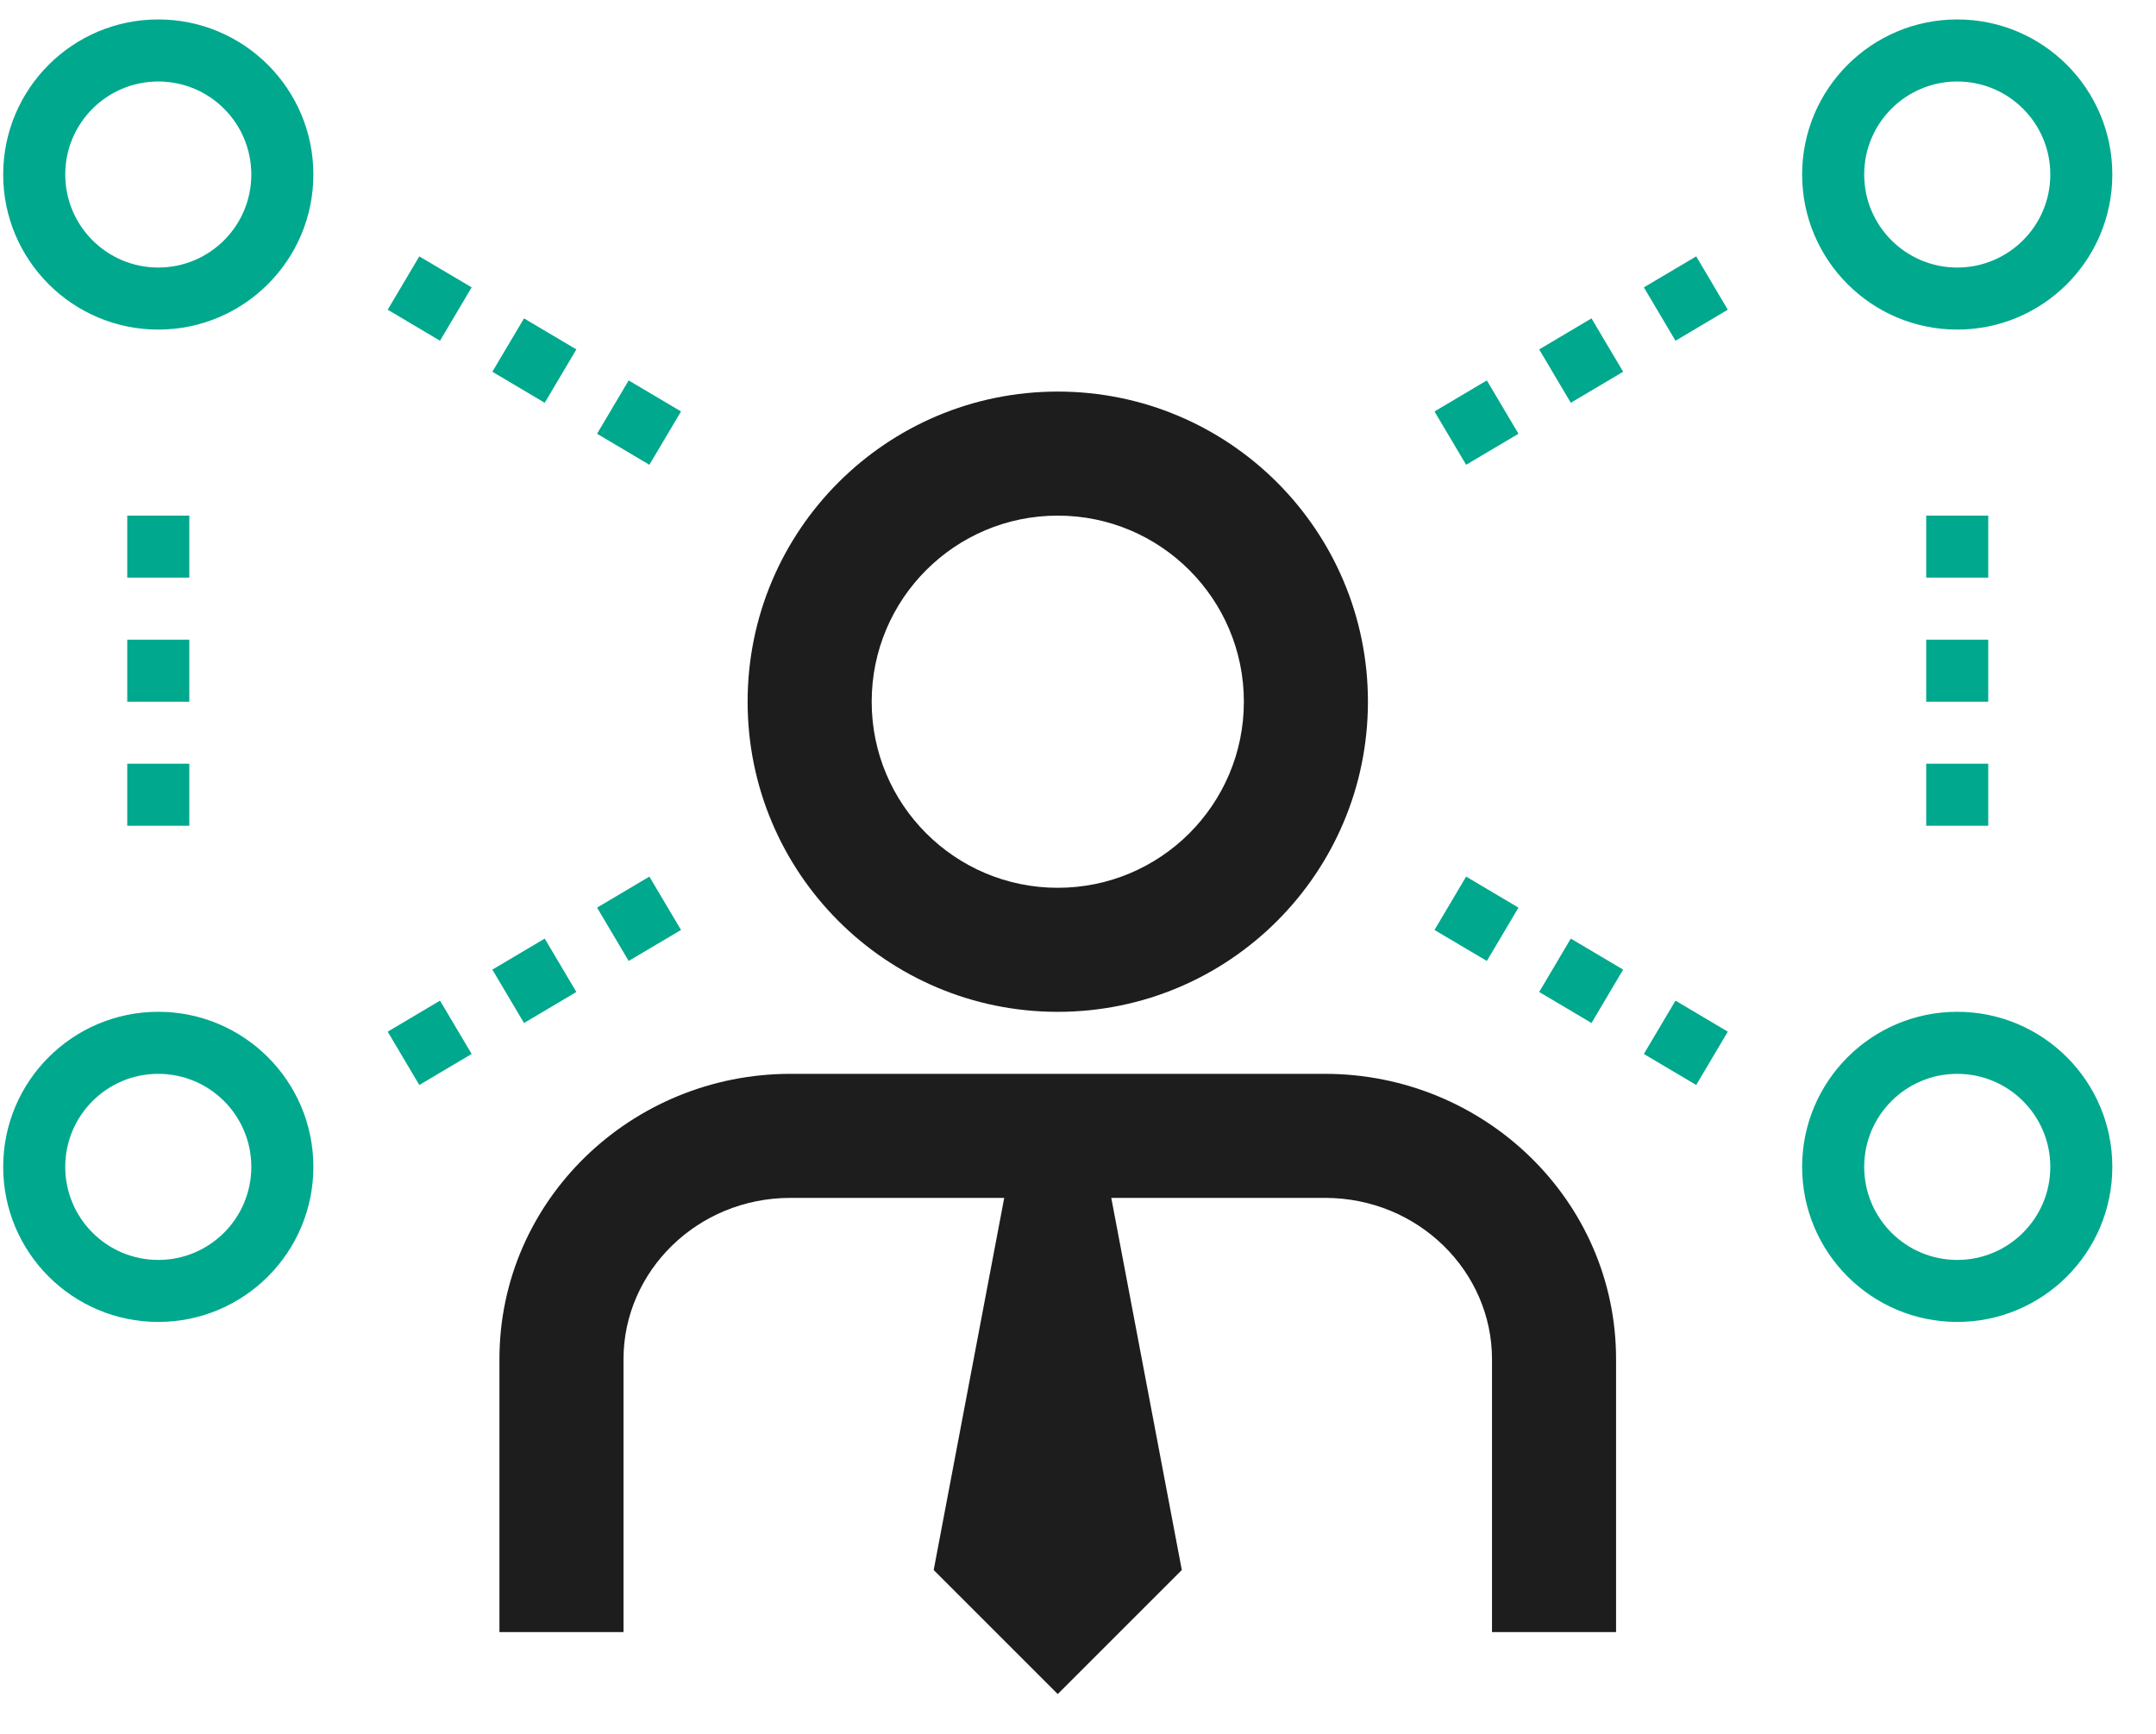 <svg width="46" height="37" viewBox="0 0 46 37" fill="none" xmlns="http://www.w3.org/2000/svg">
<path fill-rule="evenodd" clip-rule="evenodd" d="M22.568 11.003C20.375 11.003 18.598 12.781 18.598 14.974C18.598 17.167 20.375 18.945 22.568 18.945C24.761 18.945 26.539 17.167 26.539 14.974C26.539 12.781 24.761 11.003 22.568 11.003ZM15.951 14.974C15.951 11.319 18.913 8.356 22.568 8.356C26.223 8.356 29.186 11.319 29.186 14.974C29.186 18.629 26.223 21.592 22.568 21.592C18.913 21.592 15.951 18.629 15.951 14.974Z" fill="#1D1D1D"/>
<path fill-rule="evenodd" clip-rule="evenodd" d="M16.866 22.915C13.471 22.915 10.656 25.612 10.656 29.003V34.827H13.303V29.003C13.303 27.137 14.87 25.562 16.866 25.562H21.426L19.921 33.503L22.568 36.15L25.215 33.503L23.71 25.562H28.269C30.266 25.562 31.833 27.137 31.833 29.003V34.827H34.48V29.003C34.48 25.612 31.665 22.915 28.269 22.915H16.866Z" fill="#1D1D1D"/>
<path fill-rule="evenodd" clip-rule="evenodd" d="M3.377 5.709C4.474 5.709 5.362 4.82 5.362 3.724C5.362 2.627 4.474 1.739 3.377 1.739C2.281 1.739 1.392 2.627 1.392 3.724C1.392 4.82 2.281 5.709 3.377 5.709ZM3.377 7.033C5.204 7.033 6.686 5.551 6.686 3.724C6.686 1.896 5.204 0.415 3.377 0.415C1.55 0.415 0.068 1.896 0.068 3.724C0.068 5.551 1.55 7.033 3.377 7.033Z" fill="#00A88E"/>
<path d="M2.715 11.003H4.039V12.326H2.715V11.003Z" fill="#00A88E"/>
<path d="M2.715 14.974V13.65H4.039V14.974H2.715Z" fill="#00A88E"/>
<path d="M2.715 17.621V16.297H4.039V17.621H2.715Z" fill="#00A88E"/>
<path d="M35.748 7.271L36.864 6.609L36.19 5.471L35.073 6.132L35.748 7.271Z" fill="#00A88E"/>
<path d="M33.514 8.595L34.631 7.933L33.956 6.794L32.84 7.456L33.514 8.595Z" fill="#00A88E"/>
<path d="M31.281 9.918L32.398 9.256L31.723 8.118L30.606 8.78L31.281 9.918Z" fill="#00A88E"/>
<path d="M13.413 20.506L14.53 19.845L13.855 18.706L12.739 19.368L13.413 20.506Z" fill="#00A88E"/>
<path d="M11.18 21.83L12.297 21.168L11.622 20.029L10.505 20.691L11.18 21.83Z" fill="#00A88E"/>
<path d="M8.946 23.153L10.063 22.491L9.388 21.353L8.272 22.015L8.946 23.153Z" fill="#00A88E"/>
<path d="M41.097 11.003H42.421V12.326H41.097V11.003Z" fill="#00A88E"/>
<path d="M41.097 14.974V13.65H42.421V14.974H41.097Z" fill="#00A88E"/>
<path d="M41.097 17.621V16.297H42.421V17.621H41.097Z" fill="#00A88E"/>
<path d="M9.388 7.271L8.272 6.609L8.946 5.471L10.063 6.132L9.388 7.271Z" fill="#00A88E"/>
<path d="M11.622 8.595L10.505 7.933L11.18 6.794L12.297 7.456L11.622 8.595Z" fill="#00A88E"/>
<path d="M13.855 9.918L12.739 9.256L13.413 8.118L14.53 8.78L13.855 9.918Z" fill="#00A88E"/>
<path d="M31.723 20.506L30.606 19.845L31.281 18.706L32.398 19.368L31.723 20.506Z" fill="#00A88E"/>
<path d="M33.956 21.83L32.84 21.168L33.514 20.029L34.631 20.691L33.956 21.83Z" fill="#00A88E"/>
<path d="M36.19 23.153L35.073 22.491L35.748 21.353L36.864 22.015L36.19 23.153Z" fill="#00A88E"/>
<path fill-rule="evenodd" clip-rule="evenodd" d="M41.759 5.709C42.856 5.709 43.745 4.82 43.745 3.724C43.745 2.627 42.856 1.739 41.759 1.739C40.663 1.739 39.774 2.627 39.774 3.724C39.774 4.82 40.663 5.709 41.759 5.709ZM41.759 7.033C43.587 7.033 45.068 5.551 45.068 3.724C45.068 1.896 43.587 0.415 41.759 0.415C39.932 0.415 38.45 1.896 38.45 3.724C38.45 5.551 39.932 7.033 41.759 7.033Z" fill="#00A88E"/>
<path fill-rule="evenodd" clip-rule="evenodd" d="M41.759 26.886C42.856 26.886 43.745 25.997 43.745 24.9C43.745 23.804 42.856 22.915 41.759 22.915C40.663 22.915 39.774 23.804 39.774 24.9C39.774 25.997 40.663 26.886 41.759 26.886ZM41.759 28.209C43.587 28.209 45.068 26.728 45.068 24.9C45.068 23.073 43.587 21.591 41.759 21.591C39.932 21.591 38.45 23.073 38.45 24.9C38.45 26.728 39.932 28.209 41.759 28.209Z" fill="#00A88E"/>
<path fill-rule="evenodd" clip-rule="evenodd" d="M3.377 26.886C4.474 26.886 5.362 25.997 5.362 24.9C5.362 23.804 4.474 22.915 3.377 22.915C2.281 22.915 1.392 23.804 1.392 24.9C1.392 25.997 2.281 26.886 3.377 26.886ZM3.377 28.209C5.204 28.209 6.686 26.728 6.686 24.9C6.686 23.073 5.204 21.591 3.377 21.591C1.55 21.591 0.068 23.073 0.068 24.9C0.068 26.728 1.55 28.209 3.377 28.209Z" fill="#00A88E"/>
</svg>
